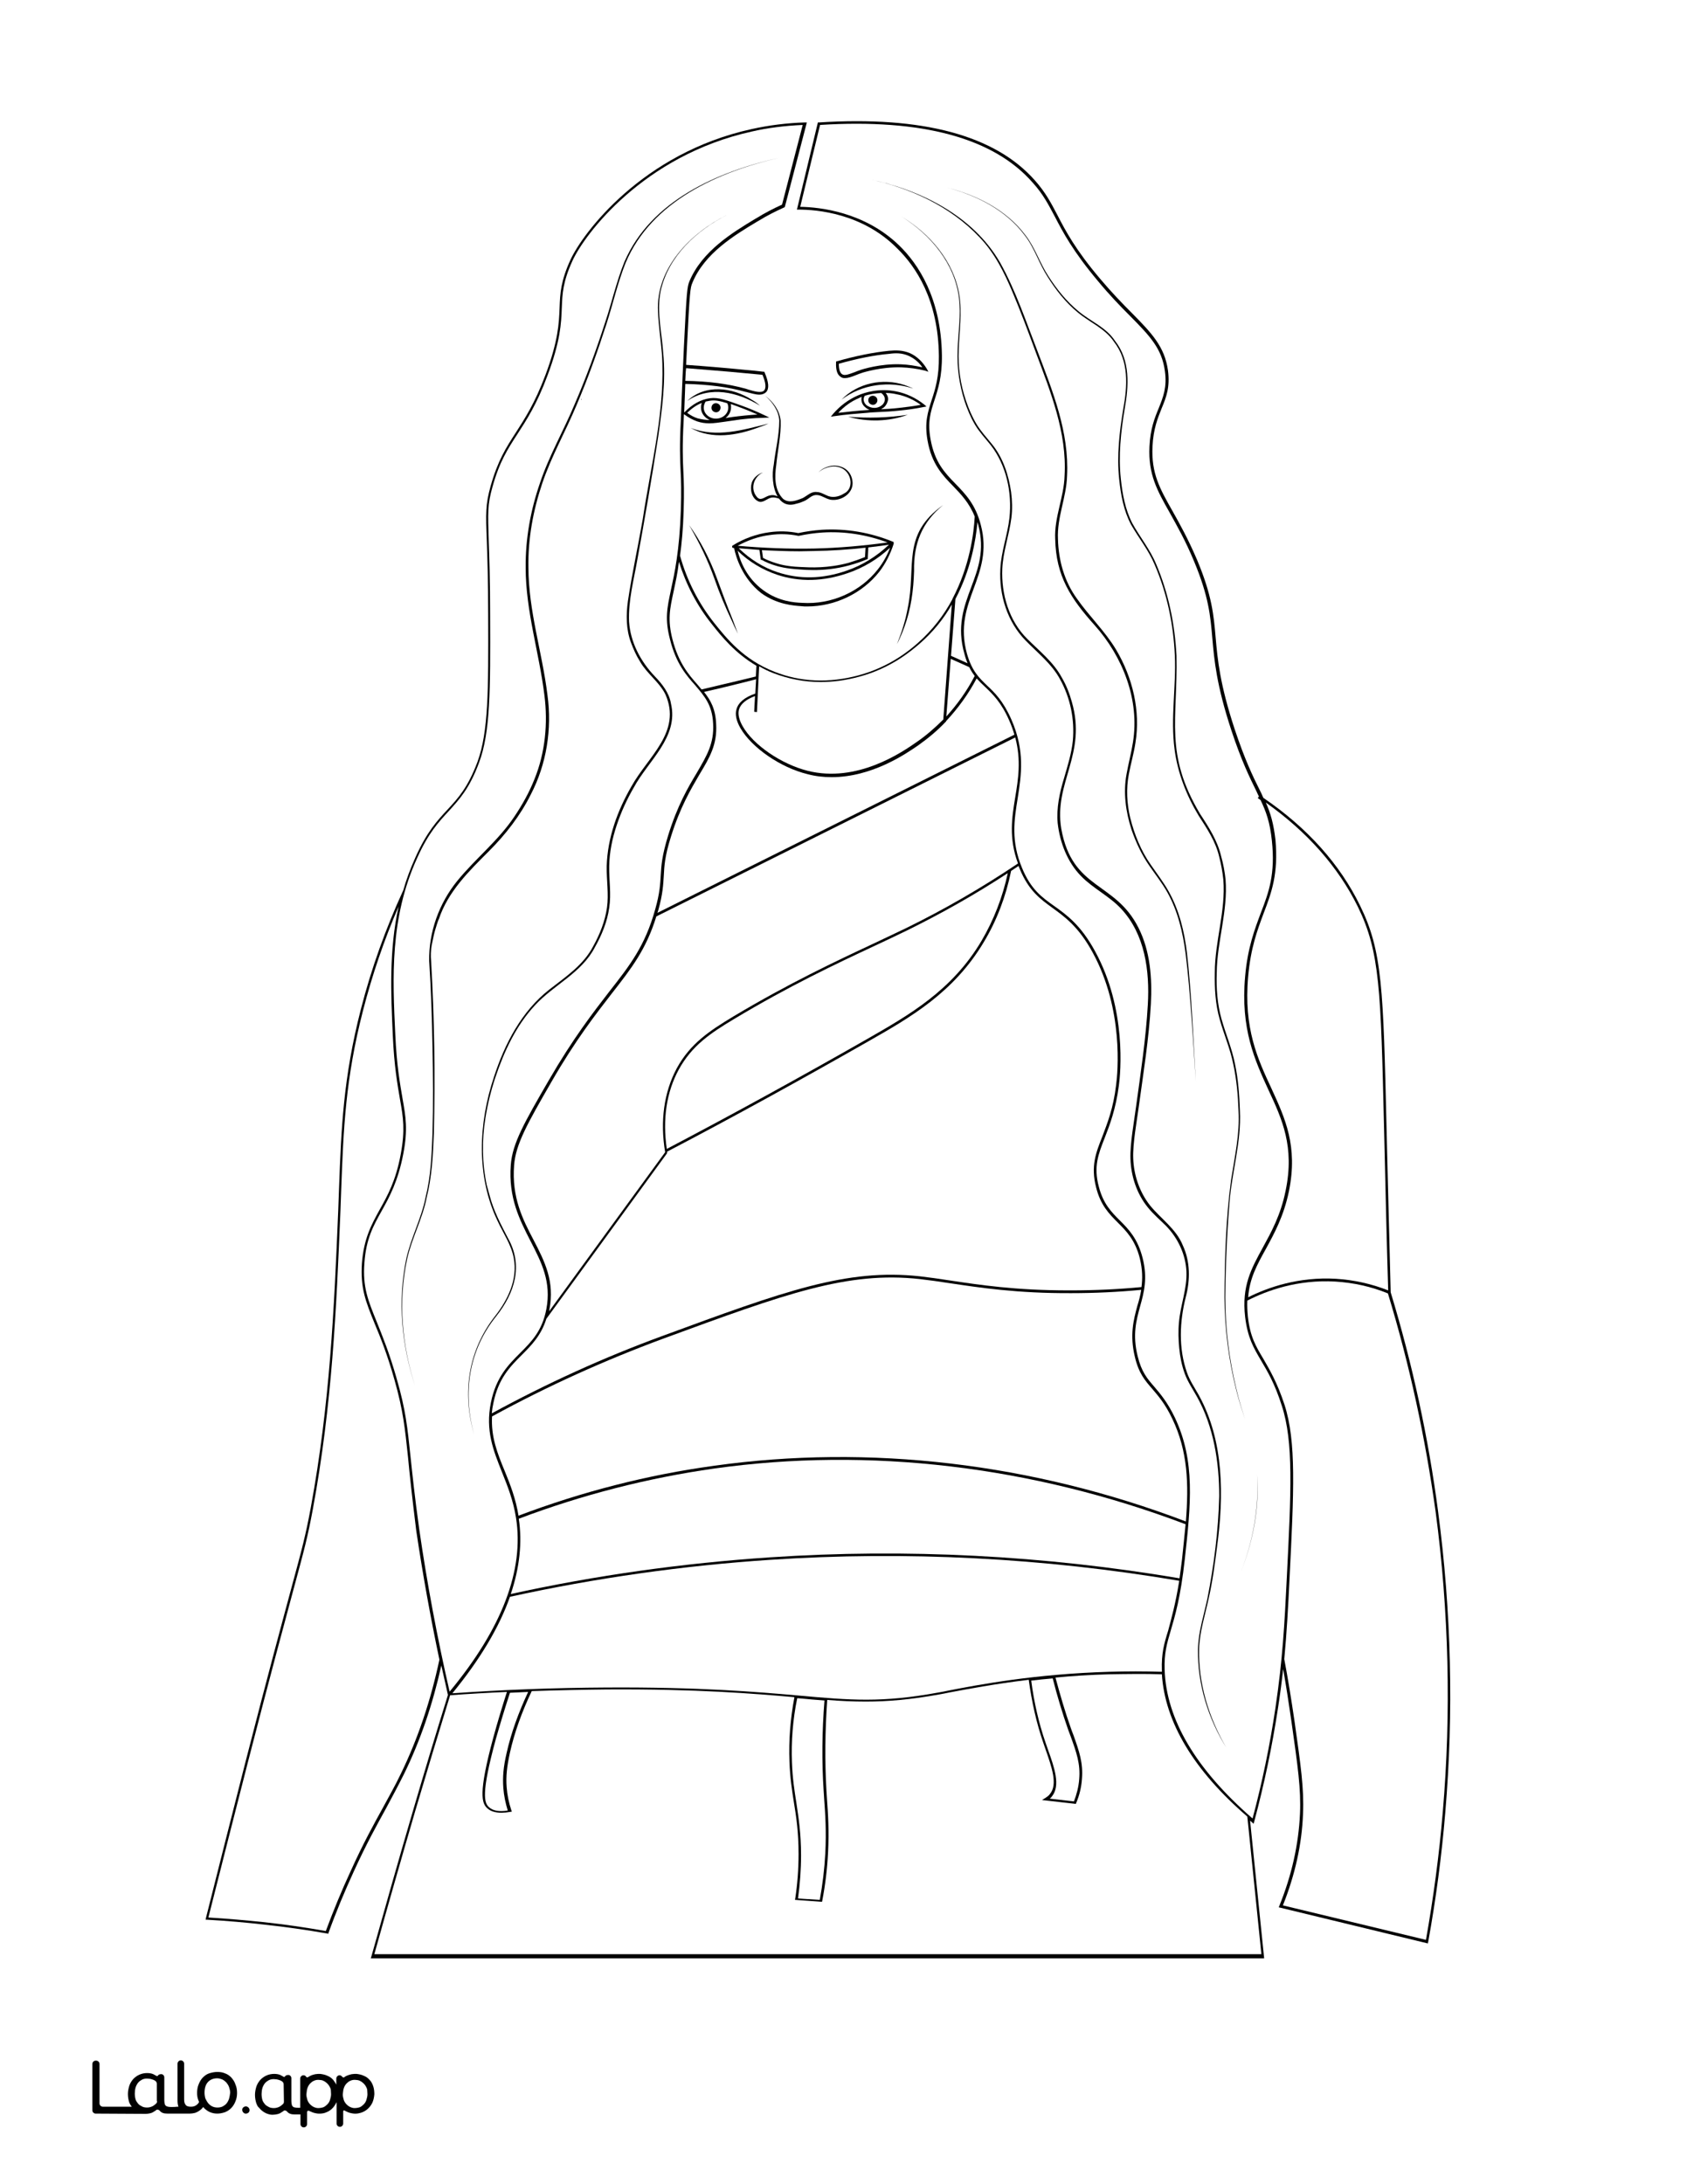 <?xml version="1.0" encoding="utf-8"?>
<!-- Generator: Adobe Illustrator 26.1.0, SVG Export Plug-In . SVG Version: 6.00 Build 0)  -->
<svg version="1.1" id="Layer_1" data-layer="Layer_1"
	 xmlns="http://www.w3.org/2000/svg" xmlns:xlink="http://www.w3.org/1999/xlink" x="0px" y="0px" viewBox="0 0 612 792"
	 style="enable-background:new 0 0 612 792;" xml:space="preserve">
<rect x="0" y="0" width="612" height="792" fill="#808080" stroke="none"/>
<style type="text/css">
	.st0{fill:#FFFFFF;}
	.st1{fill:#010101;}
</style>
<g id="Black">
	<rect x="44.8" y="41.6" width="555.2" height="689"/>
</g>
<g id="Color">
	<path class="st0" d="M357.4,249.1c-1.1-1-2.1-2-3.1-3.1c-3,5.7-6.8,10.9-11.1,15.5v0.2h-0.1c-3,3.2-6.4,6-9.9,8.5
		c-4.5,3.1-16.8,11.6-31.5,11.6c-2.9,0-5.8-0.3-8.8-1.1c-9.8-2.4-20.2-9.6-24.3-16.7c-1.5-2.6-2-5-1.4-6.9c0.7-2.4,3-4.3,6.8-5.6
		l0.3-5.2c-2,0.5-3.9,1-5.9,1.5c-4.3,1.1-8.7,2.1-13,3.1c2.4,3,4.2,6.2,4.4,11.7c0.4,7.4-2.3,12-6.1,18.3c-3.1,5.3-7,11.9-10.3,22.5
		c-2.3,7.3-2.4,10.7-2.6,14.2c-0.2,3.1-0.3,6.4-2,12.5c-0.1,0.3-0.2,0.6-0.3,0.9L368,266.4c-0.5-1.7-1.1-3.4-1.9-5.2
		C363.2,254.6,360.1,251.7,357.4,249.1z"/>
	<path class="st0" d="M344.9,238.9l-1.6,20.9c4-4.4,7.5-9.3,10.3-14.7c-0.7-0.9-1.4-2-2-3.2L344.9,238.9z"/>
	<path class="st0" d="M356.1,341.1c4.4-7.5,7.6-15.7,9.5-24.5c-11.9,7.8-24.2,14.7-36.6,20.8c-3.7,1.8-7.7,3.7-12,5.7
		c-13.7,6.4-30.7,14.4-50.7,26.4c-8.5,5.1-15.3,9.6-20.1,18.4c-4.4,8.1-5.9,18-4.3,28.7c24-12.6,48.4-26,72.6-39.8
		C329.7,368.1,345.4,359.2,356.1,341.1z"/>
	<path class="st0" d="M368.3,289.1c1.1-6.6,2.2-13.5,0-21.7l-130.2,64.9c-3.7,12-9,18.8-16.2,28c-5.8,7.5-13.1,16.8-21.8,31.9
		s-13,22.6-13.6,30.3c-0.9,11.7,3.1,19.6,7.1,27.2c4,7.7,7.7,15,5.7,25.2c0,0.2-0.1,0.4-0.1,0.6l42.1-57.7
		c-1.9-11.3-0.4-21.8,4.2-30.4c4.9-9,11.9-13.6,20.5-18.8c20.1-12,37.1-20,50.8-26.4c4.2-2,8.3-3.9,12-5.7
		c13.7-6.7,27.4-14.6,40.5-23.4C365.9,303.9,367.1,296.4,368.3,289.1z"/>
	<path class="st0" d="M274.6,258.2l-1-0.1l0.3-5.7c-3.3,1.2-5.2,2.9-5.8,4.8c-0.5,1.7,0,3.8,1.3,6.1c3.9,6.9,14.1,13.8,23.6,16.2
		c17.9,4.5,34.2-6.7,39.5-10.4c3.5-2.4,6.7-5.2,9.7-8.2l3.1-41.7c-2.9,5.1-6.8,10-11.9,14.4c-2.5,2.1-10,8.7-21.8,11.8
		c-4.8,1.3-9.4,1.9-13.9,1.9c-5.9,0-11.6-1.1-17.1-3.2c-1.9-0.7-3.6-1.6-5.2-2.5L274.6,258.2z"/>
	<path class="st0" d="M430.1,552.7c-55.7-21.1-114.8-28.1-171-20.2c-24,3.4-47.9,9.5-70.9,18.2c1.3,8.6,0.3,17.8-2.9,27.3
		c30.9-6.8,62.5-11.2,94-13.3c49.5-3.3,99.5-0.7,148.6,7.6c0.3-2.1,0.6-4.3,0.9-6.8C429.3,561,429.7,556.7,430.1,552.7z"/>
	<path class="st0" d="M187.2,550.4c-1-6.4-3.1-11.6-5.1-16.6c-3.1-7.8-6.1-15.1-4-25.3c1.9-9.2,6.3-13.6,10.6-17.9
		c4.1-4.1,8-8,9.5-15.9c1.9-9.9-1.8-17-5.7-24.6c-4-7.8-8.1-15.8-7.2-27.7c0.6-7.9,5-15.5,13.8-30.7s16.1-24.6,21.9-32.1
		c7.6-9.7,13-16.6,16.7-29.9c1.7-6,1.8-9.2,2-12.3c0.2-3.5,0.4-7,2.7-14.5c3.3-10.7,7.2-17.4,10.4-22.7c3.6-6.2,6.3-10.6,5.9-17.8
		c-0.3-6.8-3.2-10-6.4-13.8c-3.3-3.7-7-7.9-9.2-16.6c-2-7.5-1.1-11.5,0.3-18.1c1.3-6,3.1-14.1,3.6-29.1c0.2-6.7,0.1-10.5-0.1-14.2
		c-0.2-4.4-0.4-9,0.1-18.5c0.1-2.2,0.2-4.7,0.3-7.9c0.2-4.6,0.4-10.2,0.8-18.4c1-20.5,1.2-21.8,2-23.8c4.6-11,15.7-17.7,23.8-22.6
		l0.7-0.4c2.9-1.8,6-3.4,9.1-4.8l7.5-28.9c-6.3,0.3-12.5,1-18.5,2.4c-39.4,8.7-60.7,37.4-65,46.8c-3.5,7.6-3.7,12-3.9,17.1
		c-0.2,5.7-0.5,12.1-5.2,24.6c-3.9,10.5-7.6,16.1-10.9,21.2c-3.5,5.4-6.5,10-9,19c-1.9,6.6-1.7,9.6-1.4,19.7c0.2,6,0.5,14.2,0.5,27
		c0.1,27.3,0.1,42.4-4,53.4c-3.5,9.5-7.2,13.4-11,17.6c-3.6,3.9-7.4,7.9-11.5,17.1c-9.9,21.7-8.9,43.2-7.9,64
		c0.5,11.1,1.7,17.7,2.6,23c1.2,6.8,2,11.3,0.3,20.2c-1.9,9.9-5,15.6-7.8,20.6c-3,5.4-5.7,10.1-6.3,18.9c-0.7,8.8,1.3,13.6,4.5,21.5
		c2,5,4.6,11.3,7.2,20.5c3.3,11.4,3.9,17.7,5,28.1c0.7,6.5,1.5,14.5,3.2,26.6c2.8,19.4,6.5,39.2,11,58.8
		C182.1,590.5,190.2,569.3,187.2,550.4z M239.7,105.4c-1.6,7.5,0.4,15,0.9,22.6c1,10.1-0.4,20.3-1.8,30.2c-2.3,15-4.9,29.9-7.6,44.8
		c-1.3,7.4-3.3,14.8-3,22.4c0.5,7.5,4.2,14.5,9.4,19.9c2.6,2.7,5.2,6,5.8,9.8c2.9,12.2-8.3,20.8-13.5,30.5
		c-2.5,4.3-4.6,8.9-6.2,13.7c-1.6,4.8-2.6,9.7-2.7,14.7c-0.1,5,0.8,10.1,0,15.2c-0.7,5-2.7,9.9-5.2,14.3c-4.8,9.3-14.9,13.6-21.7,21
		c-6.9,7.4-11.2,16.7-14.4,26.2c-1.6,4.8-2.8,9.7-3.6,14.7c-1.3,8-1.2,16.5,0.5,24.4l0.5,1.8l0.5,1.8c1.4,5.5,4.1,10.6,6.7,15.6
		c5.6,9.9,2.4,19.9-4.3,28.3c-10,12.4-12.2,27.7-8,42.9c-4.4-15.2-2.2-30.5,7.7-43.1c4.6-5.9,8.1-13.2,6.7-20.8
		c-0.9-5-3.9-9.2-6-13.8c-7.7-16.2-6.8-35.3-1.2-52c3.9-12,10-23.8,20.1-31.7c5.9-4.6,12.4-8.9,15.9-15.7c2.4-4.3,4.3-9.1,5-14
		s-0.2-10-0.1-15.1c0.3-10.2,3.9-20.1,9-28.9c6-10.8,18.3-19.7,12.3-33.3c-2.2-4.5-6.7-7.5-9.2-11.9c-1.4-2.2-2.4-4.5-3.3-6.9
		c-1.8-4.8-1.8-10.1-1.1-15.1c1.5-10,3.7-19.9,5.4-29.8c3-19.9,8.3-39.8,6.9-60c-0.4-5-1.2-10-1.4-15.1
		c-0.8-15.8,11.8-28.5,25.1-35.1C252.8,83.5,242.5,92.8,239.7,105.4z M210.8,144.8c0-0.1,0-0.1,0.1-0.1s0.1,0,0.1,0.1s0,0.1-0.1,0.1
		S210.8,144.8,210.8,144.8z M157.9,337.1c-0.2,0.6-0.3,1.2-0.5,1.9c-0.2,0.9-0.6,2.9-0.8,3.8c-0.3,1.9-0.4,3.8-0.2,5.7
		c1.2,20.8,1.5,41.6,1,62.4c-0.3,7.8-0.7,15.7-2.6,23.3c-1.5,7.7-5.4,14.7-7.1,22.3c-3.3,15.3-1.9,31.3,2.9,46.1
		c-4.9-14.8-6.4-30.9-3.2-46.2c1.7-7.7,5.5-14.6,7-22.3c1.9-7.6,2.2-15.4,2.5-23.2c0.3-10.4,0.2-20.8,0-31.2
		c-0.2-10.4-0.5-20.8-1.2-31.2c-0.2-10.5,3.6-21,10.2-29.1c6.6-8.1,14.9-14.6,20.7-23.3c2.9-4.3,5.4-8.8,7.3-13.6
		c3.9-9.6,4.9-20.2,3.6-30.4c-1.9-15.5-6.8-30.5-6.8-46.3c-0.1-10.5,1.8-20.9,5.2-30.7c3.3-9.9,8.6-19,12.6-28.6
		c4.1-9.5,7.7-19.3,10.9-29.2c2.5-7.4,4.2-15.1,7.1-22.3c9.6-22.3,33.9-32.8,56.2-37.8c-22.2,5.1-46.3,15.8-55.7,38
		c-2.9,7.2-4.6,14.9-7,22.3c-3.2,9.9-6.7,19.7-10.8,29.3c-4,9.6-9.2,18.7-12.5,28.5s-5.2,20.1-5,30.5c0,15.6,5,30.7,6.9,46.2
		c1.7,12.3-0.3,25.1-6.1,36.2c-3.8,7.6-9.1,14.4-15.1,20.4c-7.3,7.3-14.9,14.7-18.2,24.7C159,333.4,157.9,337.1,157.9,337.1z"/>
	<path class="st0" d="M148,528.2c-1.1-10.3-1.7-16.6-4.9-27.9c-2.6-9.2-5.1-15.4-7.2-20.4c-3.3-8.1-5.2-12.9-4.6-21.9
		c0.7-9,3.5-14,6.4-19.3c2.9-5.2,5.9-10.5,7.7-20.3c1.6-8.7,0.9-13.1-0.3-19.8c-0.9-5.3-2.1-11.9-2.6-23.1
		c-0.7-15.3-1.4-30.9,2.1-46.8c-5.3,12.2-9.6,24.9-12.9,37.7c-6.4,24.8-7.1,43.1-7.9,64.4c-0.1,2.7-0.2,5.5-0.3,8.3
		c-1.5,36.1-3,70.1-10,108.1c-1.9,10.2-3,14.3-7.1,29.4c-3.2,11.9-8.1,29.9-16.5,62.5c-4.8,18.7-9.6,37.6-14.3,56.2
		c6.8,0.4,13.6,1,20.3,1.7c7.4,0.8,14.9,1.9,22.3,3.2c2.7-7.3,5.7-14.6,9-21.7c4.6-10.2,8.4-17,11.7-23c2.2-4.1,4.4-7.9,6.5-12.3
		c6.2-12.7,10.9-26.7,14-41.4c-3.3-15.7-6.1-31.3-8.4-46.8C149.5,542.8,148.6,534.7,148,528.2z"/>
	<path class="st0" d="M248.6,138.1c8.2,0.1,15.7,1.1,22.1,2.9c0.3,0.1,0.6,0.2,0.9,0.3c1.8,0.5,4.5,1.4,5.6,0.3
		c0.8-0.9,0.6-2.9-0.6-5.7c-2.2-0.2-4.4-0.4-6.5-0.6c-7-0.7-14.2-1.2-21.2-1.8C248.7,135,248.7,136.6,248.6,138.1z"/>
	<path class="st0" d="M244.4,214.3c-1.4,6.5-2.3,10.4-0.4,17.7c2.2,8.4,5.8,12.6,9,16.2c0.5,0.6,1,1.2,1.5,1.8
		c4.5-1.1,9-2.1,13.5-3.2c2.1-0.5,4.2-1,6.2-1.5l0.2-3.9c-7.8-4.6-12.7-10.7-16.1-15c-5.4-6.7-9.4-14.4-12-22.7
		C245.8,208,245,211.4,244.4,214.3z"/>
	<path class="st0" d="M191.6,613.5c-2.2,0.1-4.4,0.2-6.6,0.3c-1.8,5.5-3.5,11.1-5.1,16.7c-5.5,20.1-4.2,23.3-2.5,24.8
		c1.4,1.3,3.7,1.7,6.8,1.2c-0.8-2.6-1.4-5.4-1.6-8.1c-0.3-4,0-7.7,1.2-12.8C185.4,628.4,188.1,621,191.6,613.5z"/>
	<path class="st0" d="M421.5,607.1c-6.3-0.2-12.7-0.1-19.1,0c-7,0.2-13.5,0.6-19.5,1.2c1.7,6.3,3.5,12.5,5.6,18.4
		c0.3,0.8,0.6,1.7,0.9,2.4c2.1,5.9,3.6,10.2,3.1,16c-0.2,2.9-0.9,5.9-2.1,8.7l-0.1,0.3l-12.3-1.4l1.3-0.8c0.6-0.4,1.2-0.8,1.6-1.4
		c2.9-3.5,0.6-9.8-1.5-15.9c-0.3-0.9-0.6-1.7-0.9-2.6c-2.5-7.2-4.2-14.9-5.3-22.9c-12.5,1.5-22.3,3.4-28.8,4.6
		c-1.3,0.3-2.6,0.5-3.6,0.7c-10.5,1.9-18.8,2.6-26.7,2.6c-4.6,0-9.2-0.2-14-0.6c-0.8,11.2-0.9,22.2-0.3,32.7c0.1,1,0.1,2.1,0.2,3.1
		c0.4,5.4,0.8,11.5,0.4,19.6c-0.3,5.8-1,11.7-2.1,17.4l-0.1,0.4l-9.8-0.7l0.1-0.5c0.8-5.3,1.2-10.7,1.2-16.1
		c0-7.9-0.8-13.4-1.7-18.8c-0.7-4.4-1.4-9-1.6-14.7c-0.3-7.7,0.3-15.5,1.8-23.4c-14.9-1.3-35.2-3-68.1-2.8
		c-9.1,0.1-18.2,0.3-27.2,0.6c-3.6,7.6-6.3,15.1-7.9,22.3c-1.1,5-1.5,8.7-1.2,12.5c0.2,2.8,0.8,5.7,1.7,8.4l0.2,0.5l-0.6,0.1
		c-1.1,0.2-2.2,0.3-3.2,0.3c-2.2,0-3.9-0.5-5.1-1.6c-2-1.8-3.4-5.2,2.2-25.8c1.5-5.5,3.2-11.1,4.9-16.4c-6.9,0.3-13.8,0.7-20.6,1.2
		c-4.3,14-8.6,28.2-12.7,42.1c-5,17.1-10,34.6-14.8,51.8h321.8l-5.1-49.9C433,641.9,422.6,624.4,421.5,607.1z"/>
	<path class="st0" d="M351,240.5c-0.4-1-0.8-2.1-1.1-3.3c-2.9-10-0.2-17.2,2.4-24.2c2.6-6.9,5-13.5,2.6-22.6
		c-0.1-0.4-0.2-0.7-0.3-1.1c-0.6,6.6-2.4,17.3-8,27.9l-1.6,20.6L351,240.5z"/>
	<path class="st0" d="M458.4,331.2c-2.2,5.9-4.7,12.5-5.6,22.9c-1.7,18.8,3.5,30,8.5,40.7c4.9,10.7,9.6,20.8,6.3,37.1
		c-1.9,9.2-5.4,15.5-8.4,21c-3.1,5.6-5.9,10.6-6.4,17.5c7.2-3.6,18.3-7.5,31.9-6.7c6.4,0.4,12.8,1.8,18.9,4.2
		c-0.5-16-0.9-33.5-1.3-50.5l-0.2-8.3c-1.2-50.4-1.5-63.9-9.5-80.3c-7.1-14.4-18.3-27.1-33.4-37.8c1.7,3.8,2.8,7.5,3.5,13.5
		C463.8,316.9,461.3,323.6,458.4,331.2z"/>
	<path class="st0" d="M263.2,151.6c0.8-0.1,1.6-0.3,2.5-0.4c3-0.4,6-0.7,9.1-0.9c-2.1-0.9-4.2-1.8-6.4-2.6c-1.3-0.5-2.4-0.9-3.3-1.2
		c0.1,0.4,0.1,0.8,0.1,1.2C265.2,149.3,264.4,150.7,263.2,151.6z"/>
	<path class="st0" d="M255.3,147.8c0,2.2,2,4,4.4,4c2.5,0,4.5-1.8,4.5-4c0-0.6-0.1-1.1-0.4-1.6c-2.6-0.8-4.4-1.2-6.2-0.9
		c-0.5,0.1-1.1,0.2-1.6,0.3C255.6,146.2,255.3,147,255.3,147.8z M259.7,146.2c0.9,0,1.7,0.7,1.7,1.6c0,0.9-0.7,1.7-1.6,1.7
		s-1.7-0.7-1.7-1.6C258.1,146.9,258.8,146.2,259.7,146.2z"/>
	<path class="st0" d="M257.5,152.3c-1.9-0.8-3.2-2.5-3.2-4.5c0-0.6,0.1-1.2,0.3-1.7c-1.8,0.7-3.6,1.9-5.3,3.6c1.2,0.9,2.5,1.6,3.8,2
		C254.7,152.1,256.1,152.3,257.5,152.3z"/>
	<path class="st0" d="M404.9,393.4c0.6-4.4,2.8-27.3-8.5-48c-5.1-9.4-10.2-13-14.6-16.2s-8.6-6.2-11.9-14.2c-0.1-0.3-0.3-0.7-0.4-1
		c-0.9,0.6-1.8,1.2-2.7,1.8c-1.9,9.3-5.2,18-9.9,25.8c-10.9,18.3-26.6,27.3-41.9,36c-24.4,13.9-48.9,27.4-73,40c0,0.1,0,0.2,0,0.3
		v0.2l-0.1,0.2l-43.7,59.9c-1.9,6.1-5.5,9.7-8.9,13.1c-4.2,4.2-8.5,8.5-10.3,17.4c-0.3,1.3-0.5,2.6-0.6,3.8
		c20-10.9,40.7-20.3,61.7-28c44.6-16.4,67-24.6,93.6-21.7c3.4,0.4,7.1,0.9,10.9,1.5c10.6,1.6,23.8,3.6,43.1,3.6c0.3,0,0.6,0,0.9,0
		c8.5,0,17.1-0.4,25.5-1.2c0.4-3,0.4-6.3-0.6-10.4c-1.7-6.7-4.9-9.9-8-13s-6.3-6.3-7.9-12.9c-1.9-7.5-0.1-12.3,2.3-18.3
		C401.7,407.3,403.9,401.9,404.9,393.4z"/>
	<path class="st0" d="M287.3,639.1c0.2,5.7,0.9,10.2,1.6,14.6c0.8,5.4,1.7,11.1,1.7,19c0,5.3-0.4,10.5-1.1,15.7l7.9,0.5
		c1-5.5,1.7-11.2,2-16.9c0.4-8.1,0-14.1-0.4-19.5c-0.1-1.1-0.1-2.1-0.2-3.1c-0.7-10.6-0.6-21.6,0.3-32.8c-3-0.2-6.2-0.5-9.5-0.8
		c-0.1,0-0.3,0-0.4,0C287.6,623.6,287,631.5,287.3,639.1z"/>
	<path class="st0" d="M427.8,573.2c-49.1-8.3-99-10.9-148.4-7.6c-31.6,2.1-63.4,6.6-94.4,13.4c-3.9,11.1-10.9,22.8-20.9,35
		c18.4-1.3,37.1-2,55.9-2.1c34-0.2,54.6,1.6,69.6,2.9c18.9,1.7,30.2,2.7,50.9-1.1c1.1-0.2,2.3-0.4,3.6-0.7c10.9-2.1,31.1-6,58.3-6.8
		c6.4-0.2,12.8-0.2,19.1,0c0-0.2,0-0.4,0-0.5c-0.2-6.2,0.8-9.7,2.3-14.5C424.9,587,426.4,581.9,427.8,573.2z"/>
	<path class="st0" d="M414,467.7c-8.4,0.8-16.9,1.2-25.3,1.2c-19.8,0.1-33.3-2-44.1-3.6c-3.8-0.6-7.5-1.1-10.9-1.5
		c-26.3-2.9-48.7,5.3-93.1,21.6c-21.1,7.8-42,17.2-62.1,28.2c-0.4,7.4,1.9,13.3,4.6,19.8c2,4.9,4,10,5,16.2
		c23-8.7,46.8-14.8,70.9-18.1c56.3-7.9,115.5-1,171.2,20.2c1.1-13.6,0.7-25.5-4.9-37.2c-2.6-5.5-5.1-8.3-7.3-10.9
		c-2.6-3-4.9-5.6-6.3-11.6c-1.9-7.9-0.5-13.3,0.9-18.5C413.2,471.6,413.7,469.7,414,467.7z"/>
	<path class="st0" d="M379.3,631.9c0.3,0.9,0.6,1.7,0.9,2.6c2.3,6.4,4.6,13,1.4,16.9c-0.2,0.3-0.5,0.6-0.8,0.8l8.8,1
		c1-2.6,1.7-5.3,1.9-8c0.5-5.6-1-9.8-3.1-15.6c-0.3-0.8-0.6-1.6-0.9-2.4c-2.1-6-4-12.3-5.6-18.6c-2.7,0.2-5.3,0.5-7.8,0.8
		C375.1,617.1,376.8,624.7,379.3,631.9z"/>
	<path class="st0" d="M317.2,147.9c1.1,0,2.1-0.4,2.9-1.1c0.6-0.6,0.9-1.3,0.9-2c0-0.9-0.5-1.7-1.3-2.3c-2.3,0.1-4.4,0.5-6,1
		c-0.2,0.4-0.4,0.8-0.4,1.3c0,0.7,0.3,1.4,0.9,2C315,147.5,316.1,147.9,317.2,147.9z M316.6,143.5c0.9,0,1.7,0.7,1.7,1.6
		c0,0.9-0.7,1.7-1.6,1.7s-1.7-0.7-1.7-1.6C314.9,144.3,315.7,143.5,316.6,143.5z"/>
	<path class="st0" d="M329.8,129.1c-2.6-1.2-5-1.1-7.2-0.8c-5.7,0.5-11.9,1.8-18.3,3.6c0,2,0.4,3.3,1.2,3.8c0.9,0.6,2.2,0.1,4.4-0.7
		c0.8-0.3,1.7-0.7,2.7-1c0.1,0,6.7-2.2,14.2-1.9c2.6,0.1,5.2,0.5,7.8,1.1C333.4,131.4,331.7,130,329.8,129.1z"/>
	<path class="st0" d="M315.5,148.6c-0.7-0.2-1.3-0.6-1.8-1.1c-0.8-0.7-1.2-1.7-1.2-2.7c0-0.3,0-0.6,0.1-0.9
		c-0.3,0.1-0.6,0.2-0.9,0.4c-2.9,1.2-5.5,3.1-7.6,5.4c3.5-0.4,7.1-0.8,10.5-1C314.8,148.7,315.2,148.6,315.5,148.6z"/>
	<path class="st0" d="M-2.3,0v792H612V0H-2.3z M524.3,657.3c-1.3,15.7-3.4,31.5-6.2,46.9l-0.1,0.5l-54.1-13.1l0.2-0.5
		c4.5-11.1,7-22.3,7.5-33.4c0.4-9.1-0.8-17.2-3.1-33.5c-0.9-6.3-1.9-12.7-3-19c-0.5,4.5-1.1,9.2-1.9,14.3c-2.1,13.8-5,27.6-8.6,41
		l-0.2,0.8l-0.6-0.5c-0.2-0.2-0.4-0.4-0.7-0.6l5.1,49.9H134.5l0.2-0.6c4.9-17.5,9.9-35.1,15-52.5c4.1-14,8.4-28.3,12.8-42.4
		c-0.8-3.5-1.6-7.1-2.4-10.7c-3.1,14-7.6,27.3-13.6,39.5c-2.2,4.4-4.3,8.3-6.5,12.4c-3.3,6-7.1,12.8-11.7,22.9
		c-3.3,7.2-6.4,14.6-9.1,22.1l-0.1,0.4l-0.4-0.1c-7.5-1.3-15.1-2.4-22.6-3.2c-6.9-0.8-13.9-1.4-20.9-1.8h-0.6l0.1-0.6
		c4.7-18.8,9.6-37.9,14.4-56.8c8.4-32.7,13.3-50.6,16.5-62.5c4.1-15.1,5.2-19.2,7.1-29.3c7-38,8.5-72,10-108
		c0.1-2.8,0.2-5.6,0.3-8.3c0.8-21.3,1.5-39.7,7.9-64.6c3.8-14.8,9-29.3,15.4-43.2c1.1-3.9,2.6-7.9,4.4-11.9
		c4.2-9.4,8-13.4,11.7-17.4c3.8-4.1,7.3-7.9,10.8-17.2c4-10.9,4-25.9,3.9-53.1c0-12.8-0.3-21-0.5-27c-0.4-10.1-0.5-13.2,1.4-20
		c2.6-9.2,5.6-13.9,9.1-19.3c3.2-5,6.9-10.6,10.8-21c4.6-12.3,4.9-18.7,5.1-24.3c0.2-5.2,0.4-9.7,4-17.5
		c4.4-9.5,25.9-38.6,65.7-47.3c6.3-1.4,12.8-2.2,19.3-2.4h0.7l-8,30.7l-0.2,0.1c-3.1,1.4-6.3,3-9.2,4.8l-0.7,0.4
		c-8,4.8-19,11.4-23.4,22.1c-0.8,1.8-1,3.2-2,23.5c-0.1,2.3-0.2,4.3-0.3,6.3c7.1,0.5,14.2,1.1,21.3,1.8c2.3,0.2,4.6,0.4,6.8,0.7h0.3
		l0.1,0.3c1.5,3.5,1.7,5.9,0.5,7.1c-0.6,0.6-1.5,0.9-2.4,0.9c-1.4,0-2.9-0.5-4.2-0.8c-0.3-0.1-0.6-0.2-0.8-0.2
		c-6.4-1.8-13.7-2.7-21.9-2.9c-0.1,2-0.1,3.7-0.2,5.4c-0.1,1.9-0.1,3.5-0.2,5l0.1-0.1c2.8-2.9,6-4.7,9.3-5.1c3-0.4,5.9,0.7,11.2,2.6
		c2.8,1,5.7,2.2,8.4,3.5l1.9,0.9l-2.1,0.1c-3.8,0.1-7.5,0.4-11.1,1c-1,0.1-1.9,0.3-2.8,0.4c-2.2,0.3-4,0.6-5.8,0.6
		c-1.5,0-2.9-0.2-4.4-0.7c-1.6-0.6-3.2-1.4-4.6-2.5l-0.2-0.1c0,0.9-0.1,1.7-0.1,2.4c-0.5,9.4-0.3,14-0.1,18.4
		c0.2,3.7,0.3,7.6,0.1,14.3c-0.2,6.6-0.7,11.8-1.3,16.2c2.5,9,6.7,17.2,12.4,24.4c4.5,5.6,10.6,13.3,21.9,17.7
		c9.4,3.7,19.6,4.2,30.4,1.3c11.6-3.1,19-9.5,21.4-11.6c5.6-4.9,9.7-10.4,12.7-16v-0.1l0,0c6.3-11.9,7.8-23.9,8.1-29.9
		c-2-5-5-8.1-7.8-11c-3.8-3.9-7.8-8-9.3-16.5c-1.2-6.6,0.1-10.4,1.5-14.8c1.3-3.9,2.7-8.4,2.6-15.9c-0.2-20.4-8.4-32.5-15.2-39.1
		c-12.6-12.7-29.2-14-35.7-14h-0.6l7.6-31.6h0.4c37.6-2.4,64,4.7,78.4,21.1c3.8,4.3,5.8,8.1,8.1,12.5c2.9,5.6,6.5,12.5,15.5,23.1
		c4.3,5.1,8.1,9,11.5,12.4c7.2,7.3,11.9,12.2,13.1,20.8c0.8,6.1-0.6,9.7-2.3,13.8c-1.4,3.5-3,7.4-3.3,13.7
		c-0.5,9.8,2.6,15.3,7.3,23.6c2.7,4.8,5.7,10.2,8.9,17.7c5.4,12.9,6,20,6.7,28.1c0.7,7.9,1.5,16.8,6.9,33.2
		c3.7,11.1,6.6,17.1,9,21.9c0.5,1,1,2,1.4,3c16,10.9,27.8,24.1,35.1,39.1c8.1,16.5,8.4,30.1,9.6,80.7l0.2,8.3
		c0.4,17.2,0.9,34.9,1.3,51.2c7.9,26,13.7,52.8,17.2,79.5C526.5,584.2,527.4,621,524.3,657.3z M306.6,170.6
		c-2.7-2.4-7.1-1.6-9.7,0.7c4.2-4.3,12.1-2.9,12.4,3.8c0.1,4-4.3,6.7-8,6.1c-1.9-0.4-3.4-1.7-5-1.7c-1.9-0.1-2.9,1.5-4.6,2.2
		c-0.9,0.4-1.7,0.7-2.6,0.9c-3,1-5.1,0.1-6.5-1.8c-1.1-0.4-2.3-0.6-3.3-0.2c-1.2,0.4-2.7,1.9-4.2,1.2c-2.4-1.1-3.1-4.3-2.4-6.7
		c0.6-1.9,2.4-3.3,4.1-3.8c-3.4,1.6-4.7,5.9-2.3,8.8c1.4,1.8,2.8,0.1,4.5-0.4c1.1-0.3,2.1-0.2,3.1,0.3c-1.9-3.1-2.1-8.2-1.4-11.5
		c0.6-5.3,2-10.6,2-16c-0.2-3.6-2.5-6.7-5.1-9c2.9,2.2,5.2,5.3,5.6,9c0.2,5.2-1.1,10.9-1.6,16.1c-0.6,4.2-0.7,9.1,2.5,12.3
		c2.1,1.7,4.9,0.6,7.1-0.3c1.6-0.8,3-2.4,5-2.2c1.9,0,3.4,1.4,5.1,1.7c1.6,0.3,3.4-0.2,4.8-1.1C309.4,177.5,309.2,172.9,306.6,170.6
		z M326.9,133.2c-7.4-0.2-13.8,1.9-13.9,1.9c-1,0.3-1.9,0.7-2.7,1c-1.5,0.6-2.7,1-3.8,1c-0.6,0-1.1-0.1-1.6-0.5
		c-1.2-0.8-1.7-2.5-1.6-5.1v-0.4l0.3-0.1c6.7-1.9,13-3.2,18.9-3.8c2.4-0.2,4.9-0.3,7.7,0.9c2.4,1.1,4.5,3.1,6,5.6l0.6,1.1l-1.2-0.4
		C332.8,133.7,329.8,133.3,326.9,133.2z M331.3,140.9c-8.7-2.9-18.6-1.6-26,4c5.8-6,15-7.9,22.8-5.3
		C329.2,140,330.3,140.4,331.3,140.9z M311.2,143.4c2.5-1.1,7.7-2.7,13.8-1.5c3.7,0.7,7.3,2.4,10.3,4.8l0.8,0.7l-1.1,0.2
		c-2.9,0.6-5.9,1-8.9,1.3c-2.9,0.3-4.9,0.4-7.2,0.5c-1.3,0.1-2.7,0.1-4.4,0.3c-3.9,0.3-7.8,0.6-11.8,1.2l-1.3,0.2l0.8-1
		C304.8,147.1,307.8,144.9,311.2,143.4z M331.6,207c-0.2,6.9-1.1,13.8-3.5,20.3c-0.8,2.2-1.7,4.3-2.7,6.3c1.7-4.3,3.1-8.6,3.9-13.1
		c3.2-15.3-2.4-26.6,12.9-37.4C334.4,189.4,331.4,197.2,331.6,207z M260,209.5c1.8,4.9,3.8,10.3,5.8,15.2c0.6,1.7,1.3,3.4,1.9,5.1
		c-0.8-1.6-1.6-3.3-2.3-4.9c-2.3-4.8-4.5-10.1-6.2-15c-2.4-6.8-5.6-13.3-9.2-19.5C254.1,196.1,257.5,202.7,260,209.5z M250.6,155.2
		c9.5,3.6,18.8,0.7,28.2-1.6c-1.1,0.5-2.3,0.9-3.4,1.3C267.5,157.9,258.3,159.5,250.6,155.2z M266.3,198.7c-0.1,0-0.2,0-0.3,0
		c-0.2,0-0.4-0.2-0.4-0.4s0-0.4,0.2-0.5c4-2.5,8.7-4.2,13.3-4.8c3.5-0.5,7.1-0.4,10.5,0.3c2.8-0.6,5.7-1,8.6-1.2
		c8.7-0.5,17.4,0.9,25.9,4.4l0,0l0,0l0,0c0,0,0,0,0.1,0.1c0,0,0,0,0,0.1c0,0,0,0,0,0.1c0,0,0,0,0,0.1v0.1v0.1l0,0l0,0c0,0,0,0,0,0.1
		c-1.2,3.7-2.9,7.1-5.2,10.1c-6.2,7.9-16.1,12.6-26.2,12.6c-0.7,0-1.4,0-2.1-0.1c-2.8-0.2-8.8-0.6-14.5-4.7
		C269.3,209.7,267,202.1,266.3,198.7z M307.7,151.1c7.3,0.6,14.4,0.4,21.6-0.7C322.5,152.9,314.7,153.1,307.7,151.1z M275.7,147.1
		c-8-4.9-18.1-7.4-26.4-1.7c6.5-6.2,16.4-5,23.5-0.4C273.9,145.6,274.8,146.3,275.7,147.1z"/>
	<path class="st0" d="M320.8,147.6c-0.4,0.3-0.8,0.6-1.2,0.8c2.1-0.1,4-0.2,6.6-0.5s5.2-0.6,7.8-1.1c-2-1.5-5.1-3.2-9-3.9
		c-1.3-0.3-2.5-0.4-3.7-0.4c0.6,0.7,0.9,1.5,0.9,2.3C322,145.9,321.6,146.8,320.8,147.6z"/>
	<path class="st0" d="M290.4,205.6c3.7,0.2,9.9,0.5,17.4-1.5c2-0.6,4-1.3,6-2.1l0.2-3.4c-6.2,0.7-12.4,1.1-18.6,1.2
		c-1.8,0-3.6,0.1-5.4,0.1c-4.5,0-9.1-0.2-13.6-0.4l0.4,2.8c1.5,0.8,3.1,1.4,4.7,1.9C282.5,204.5,285.1,205.4,290.4,205.6z"/>
	<path class="st0" d="M282.1,207.5c7.9,2.6,16.3,2.5,25.1-0.6c5.6-1.9,10.9-5.2,15.3-9.4c-2.5,0.4-5,0.7-7.5,1l-0.2,4.2l-0.3,0.1
		c-2.1,0.9-4.2,1.6-6.4,2.2c-5.1,1.4-9.6,1.7-13.1,1.7c-1.8,0-3.4-0.1-4.6-0.2c-5.4-0.3-8.1-1.1-9-1.4c-1.7-0.5-3.5-1.2-5.1-2.1H276
		l-0.5-3.6c-2.5-0.2-5-0.4-7.5-0.6C272.1,202.8,276.9,205.8,282.1,207.5z"/>
	<path class="st0" d="M295.4,198.9c8.9-0.2,17.8-1,26.6-2.2c-7.8-2.9-15.8-4.1-23.7-3.6c-2.9,0.2-5.7,0.6-8.5,1.2
		c-0.1,0-0.1,0-0.2,0c-3.4-0.7-6.9-0.8-10.3-0.3c-4.1,0.5-8,1.9-11.7,3.9C276.8,198.7,286.2,199.1,295.4,198.9z"/>
	<path class="st0" d="M277,214.1c5.5,4,11.2,4.4,14,4.5c10.6,0.7,21.1-4,27.5-12.2c1.8-2.3,3.3-4.9,4.4-7.8
		c-4.4,4.1-9.7,7.3-15.3,9.2c-9,3.1-17.6,3.3-25.7,0.6c-5.3-1.8-10.2-4.7-14.3-8.7C268.5,203.5,270.9,209.7,277,214.1z"/>
	<path class="st0" d="M465,509.7c-2.6-8.2-5.3-12.6-7.6-16.5c-2.7-4.6-4.8-8.2-5.7-15.7c-1.3-11.2,2.3-17.6,6.4-25.1
		c3-5.5,6.5-11.7,8.3-20.7c3.3-15.9-1.3-25.9-6.2-36.4c-5-10.9-10.2-22.2-8.5-41.2c0.9-10.5,3.5-17.2,5.7-23.1
		c2.9-7.5,5.3-14.1,4-26.2c-0.7-6.7-2.1-10.5-4.1-14.7c-0.3-0.2-0.7-0.5-1-0.7l0.4-0.6c-0.3-0.6-0.6-1.2-0.9-1.9
		c-2.4-4.9-5.4-10.9-9.1-22.1c-5.4-16.4-6.2-25.4-6.9-33.4c-0.7-8.1-1.3-15.1-6.6-27.8c-3.1-7.5-6.2-12.9-8.8-17.6
		c-4.6-8.1-7.9-14-7.4-24.1c0.3-6.4,1.9-10.4,3.4-14c1.6-4,3-7.5,2.2-13.3c-1.1-8.3-5.5-12.8-12.8-20.2c-3.4-3.4-7.2-7.3-11.5-12.5
		c-9-10.7-12.7-17.7-15.6-23.3c-2.3-4.3-4.2-8.1-8-12.3c-14.2-16.3-40.2-23.3-77.2-21L290.3,75c7,0.1,23.3,1.8,35.9,14
		c6.9,6.7,15.2,19.1,15.5,39.8c0.1,7.7-1.4,12.3-2.7,16.3c-1.4,4.3-2.6,7.9-1.4,14.3c1.5,8.2,5.1,12,9,16c3.6,3.7,7.3,7.5,9.2,14.9
		c2.5,9.4-0.1,16.4-2.6,23.2s-5.1,13.9-2.4,23.6c1.8,6.2,4.3,8.6,7.2,11.4c2.8,2.6,5.9,5.6,8.9,12.4c5,11.4,3.6,20.1,2.3,28.5
		c-1.3,8-2.5,15.6,1.6,25.4c3.2,7.7,7.1,10.5,11.6,13.7s9.7,6.9,14.9,16.5c11.5,21,9.2,44.2,8.6,48.6c-1.1,8.5-3.3,14.3-5.1,18.9
		c-2.4,6.1-4.1,10.5-2.2,17.7c1.6,6.3,4.6,9.3,7.7,12.4c3.2,3.2,6.4,6.5,8.2,13.5c1.9,7.4,0.5,12.6-0.9,17.6
		c-1.4,5.1-2.8,10.3-0.9,18c1.4,5.8,3.5,8.2,6.1,11.2c2.2,2.6,4.7,5.5,7.4,11.1c7.5,15.8,5.8,31.5,3.6,51.5
		c-1.5,13.7-3.6,20.7-5.1,25.8c-1.4,4.7-2.4,8.2-2.2,14.2c0.6,17.9,11.3,36,31.9,53.9c3.5-13.1,6.3-26.6,8.3-40.1
		c2.6-17.5,3.3-30.4,4.1-46.8C468.4,540.5,469.3,522.9,465,509.7z M314.9,64.9c18.8,3.8,38,13.2,47.9,30.3
		c5.7,10.2,9.4,21.4,13.6,32.2c5.5,14.5,11.5,29.3,10.7,45.1c-0.2,7.8-3.7,15.1-3.3,23c0.2,7.7,2.3,15.3,6.9,21.6
		c4.4,6.3,10.2,11.8,14.2,18.5c6,10.1,8.9,22.2,7,33.8c-0.6,3.9-1.7,7.6-2.4,11.4c-1,5.2-0.7,10.6,0.5,15.7c1.5,6,3.9,12,7.5,17.1
		c2.2,3.2,4.6,6.3,6.5,9.7c3.8,6.8,5.7,14.6,6.6,22.3c1.6,13.6,2.4,32.7,3.2,46.5c-0.9-13.9-2-32.8-3.7-46.4
		c-1-7.6-2.8-15.3-6.6-22.1c-1.9-3.4-4.3-6.4-6.5-9.6c-2.8-4-4.9-8.5-6.5-13.1c-2.1-6.5-3.1-13.5-1.8-20.3c0.7-3.9,1.7-7.6,2.3-11.4
		c2.5-15.4-3.7-31.1-13.9-42.5c-8.7-9.7-14-17.8-14.3-31.2c-0.4-7.9,3.2-15.2,3.4-23c0.9-15.7-5.1-30.4-10.5-44.9
		c-2.7-7.3-5.4-14.6-8.4-21.7c-3-7.1-6.5-14.2-11.9-19.8C344.8,74.8,330,68,314.9,64.9z M434.6,598.1c0.1-6.3,2.1-12.3,3.4-18.4
		c2.4-12.2,4-24.7,4.3-37.2c0-12.3-2-25.2-8.1-36.1c-1.5-2.7-3.3-5.3-4.4-8.3s-1.7-6.1-2-9.2s-0.4-6.3-0.1-9.4
		c0.5-6.2,3-12.2,2.7-18.5c-0.3-6.2-3.1-12.1-7.4-16.5c-2.2-2.2-4.6-4.2-6.6-6.7c-4-4.9-6.1-11.3-6.3-17.6c-0.2-5.4,1.3-13.3,2-18.7
		c1.7-12.4,3.6-24.8,4.3-37.2c0.7-12.2-1-25.5-9.7-34.8c-4.3-4.6-10.1-7.3-14.5-11.8c-5-5.1-7.7-12.2-8.5-19.2
		c-0.5-5.5,0.7-11.1,2.3-16.3c1.3-4.5,2.7-8.9,3.2-13.6c0.7-7.7-0.9-15.6-4.7-22.4c-3-5.5-8-9.4-12.4-13.9c-6.7-6.8-9.7-16.6-9.2-26
		c0.3-6.3,2.6-12.3,3.3-18.5c1-9.1-1.1-19.1-6.8-26.4c-1.9-2.4-4.1-4.7-5.7-7.4s-2.8-5.6-3.8-8.6c-1.9-6-2.8-12.3-2.5-18.6
		c0.2-6.3,1.3-12.5,0.5-18.7C346.4,95.5,337.5,85,327,78.5c10.3,6.2,19,16.2,21,28.4c1.1,6.6,0,13.3-0.2,19.9
		c-0.3,6.2,0.6,12.5,2.6,18.4c1,3,2.2,5.8,3.8,8.5c1.6,2.7,3.7,4.9,5.7,7.4c4,4.9,6,11.2,6.9,17.3c0.4,3.1,0.5,6.3,0.1,9.4
		c-0.8,6.2-3,12.2-3.3,18.4c-0.4,9.2,2.4,18.9,9.1,25.5c4.4,4.4,9.5,8.4,12.5,14c1.6,2.7,2.8,5.8,3.6,8.7
		c5.6,19.1-6.6,29.4-3.8,46.1c4,22.3,19.5,19,28,35.9c4.3,8.5,5,18.3,4.5,27.7c-0.7,12.5-2.7,24.9-4.4,37.3
		c-0.7,5.2-2.2,13.3-2,18.6c0.2,6.1,2.3,12.3,6.1,17.1c3.9,4.8,9.5,8.5,11.9,14.5c2.7,5.8,2.7,12.5,1.1,18.6
		c-2.3,9-2.7,18.7,0.4,27.5c1,2.9,2.8,5.5,4.3,8.2c9.2,16.7,9.1,36.7,6.6,55.1c-0.8,6.2-1.6,12.4-3,18.5c-1.3,6.1-3.3,12.1-3.5,18.4
		c-0.3,12.5,3.5,24.9,9.8,35.7C438.3,623.1,434.4,610.7,434.6,598.1z M450.1,570.2c5.2-13.2,7.4-27.6,5.3-41.6
		c-1.3-8.4-4.9-16.2-6.9-24.5c-2.8-11-4.2-22.4-4.3-33.7c0.1-14.2,0.5-28.4,2.4-42.5c1.3-8.4,3.2-16.7,2.7-25.2
		c-0.2-5.6-0.7-11.3-1.9-16.8c-1.1-5.6-3.4-10.8-4.9-16.2c-1.6-5.5-1.9-11.3-1.8-17c0-11.3,4-22.4,3.1-33.7
		c-0.3-2.8-0.8-5.6-1.5-8.3c-1.3-5.6-4.4-10.2-7.5-15c-4.4-7.3-7.6-15.5-8.7-24c-1.5-11.3,0.6-22.7,0.1-34
		c-0.5-11.2-2.8-22.5-7.3-32.9c-2.2-5.3-5.8-9.7-8.6-14.6c-2.7-5.1-3.7-10.8-4.3-16.5c-0.9-8.5,0.1-17.1,1.5-25.5
		c1.5-8.2,2.1-17.3-3.4-24.3c-3.2-4.8-8.8-7-13.1-10.6c-4.4-3.6-8-8.2-11-13c-3.1-4.8-4.7-10.4-8.2-14.9
		c-6.8-9.2-17.5-14.6-28.4-17.4c10.9,2.7,21.7,8.1,28.6,17.3c3.5,4.5,5.2,10.1,8.3,14.8c3,4.7,6.6,9.2,11,12.8
		c4.3,3.6,10,5.8,13.2,10.7c5.6,7.1,5,16.3,3.5,24.7c-1.4,8.4-2.3,16.9-1.4,25.3c0.6,5.6,1.6,11.2,4.2,16.2
		c2.7,4.9,6.4,9.4,8.6,14.7c4.5,10.5,6.8,21.8,7.4,33.2c0.5,23.2-4.5,35.6,8.6,57.5c3.1,4.7,6.3,9.7,7.6,15.3
		c0.8,2.8,1.3,5.6,1.6,8.4c0.9,11.5-3.1,22.5-3.2,33.8c-0.2,5.6,0.2,11.3,1.7,16.7c1.5,5.4,3.8,10.7,4.9,16.3
		c1.2,5.6,1.6,11.3,1.8,17c0.6,11.4-3,22.5-3.8,33.8c-0.9,11.3-1.4,22.6-1.5,33.9c0,11.3,1.4,22.6,4.1,33.6
		c1.9,8.3,5.4,16.2,6.7,24.6C457.7,542.6,455.3,557.1,450.1,570.2z"/>
	<path class="st0" d="M503.5,469c-6.1-2.5-12.5-3.9-19.1-4.3c-13.7-0.8-24.9,3.3-31.9,6.9c-0.1,1.8,0,3.7,0.2,5.8
		c0.8,7.3,2.9,10.8,5.6,15.3c2.3,4,5,8.5,7.7,16.7c4.3,13.4,3.4,31.1,1.8,63.2c-0.5,10.4-1,19.4-1.9,29c1.4,7.4,2.6,14.9,3.7,22.4
		c2.3,16.3,3.5,24.5,3.1,33.7c-0.4,11-2.9,22.2-7.3,33.2l51.9,12.5c2.7-15.2,4.8-30.8,6.1-46.3c3.1-36.2,2.2-72.9-2.6-109
		C517.1,521.5,511.4,494.9,503.5,469z"/>
	<path class="st1" d="M83.9,753.3c-0.7-0.7-1.4-1.2-2.3-1.5c-0.9-0.4-1.8-0.5-2.8-0.5s-1.9,0.2-2.9,0.5c-0.9,0.3-1.6,0.8-2.3,1.5
		c-0.6,0.6-1.1,1.4-1.5,2.4c-0.4,0.9-0.6,2-0.6,3.1s0.1,1.7,0.4,2.6c0.1,0.2,0.3,0.7,0.3,0.8c-0.2,0.6-1.1,1.4-2,1.6
		c-0.3,0.1-0.7,0.1-1,0.1c-0.7,0-1.4-0.1-1.8-0.6c-0.4-0.5-0.6-1-0.6-2v-13c0-0.7-0.6-1.2-1.2-1.2l0,0c-0.7,0-1.2,0.6-1.2,1.2v13.3
		c0,0.9,0.1,1.6,0.3,2.2c0,0.1,0,0.1,0.1,0.1c-0.1,0-0.2,0-0.4,0c-1,0.1-3.5,0.3-4.2-0.3c-0.1-0.1-0.1-0.1-0.2-0.2
		c-0.4-0.5-0.4-1.7-0.4-2.3v-7.9c0-0.5-0.4-1-0.9-1.1c-0.1,0-1-0.1-1.4,0.5l0,0c-0.1,0.2-0.4,0.3-0.6,0.1c-0.4-0.2-0.7-0.4-1.1-0.6
		c-0.7-0.3-1.4-0.4-2.3-0.4c-1.9,0-3.7,0.8-5,2.2c-0.6,0.7-1.1,1.5-1.4,2.4c-0.3,1-0.5,2-0.5,3c0,1.1,0.2,2.2,0.5,3.1
		c0.2,0.5,0.5,1,0.9,1.5H37.3c-0.7,0-1.2-0.6-1.2-1.2v-14.3c0-0.7-0.6-1.2-1.2-1.2h-0.2c-0.7,0-1.2,0.6-1.2,1.2v16.8
		c0,0.7,0.6,1.2,1.2,1.2l18.2,0.1c0.5,0,1-0.1,1.5-0.2c0.5-0.1,1-0.3,1.4-0.6c0.2-0.1,0.3-0.2,0.5-0.3c0.1-0.1,0.3-0.2,0.4-0.3
		c0.3-0.3,0.9-0.1,1.2,0.2c0.6,0.8,1.5,1.1,2.8,1.1h8.2c0.5,0,1.1-0.1,1.6-0.2c1-0.2,2.6-1.2,3.2-2.2c0.4,0.6,1.6,1.5,2.3,1.8
		c0.9,0.4,1.8,0.6,2.8,0.6s1.9-0.2,2.8-0.5c1.8-0.7,3.1-2.1,3.8-3.9c0.4-0.9,0.6-2,0.6-3.1c0-1.2-0.2-2.2-0.6-3.1
		C85.1,754.8,84.5,754,83.9,753.3z M57,761.9L57,761.9c0,0.3-0.1,0.6-0.3,0.8c-0.4,0.4-0.8,0.7-1.3,1c-0.6,0.3-1.3,0.5-2,0.5
		s-1.4-0.1-1.9-0.4c-0.5-0.3-1-0.5-1.4-1s-0.7-0.9-0.9-1.5c-0.2-0.7-0.3-1.4-0.3-2.2c0-0.7,0.1-1.5,0.3-2.2c0.2-0.6,0.5-1.2,0.9-1.7
		s0.9-0.8,1.4-1.1c0.6-0.3,1.2-0.4,1.8-0.4s1.3,0.1,1.9,0.3c0.4,0.1,0.8,0.3,1.1,0.5s0.6,0.6,0.6,1v6.4H57z M83.1,761
		c-0.2,0.6-0.5,1.2-0.9,1.7s-0.9,0.8-1.4,1.1c-0.6,0.3-1.3,0.4-1.9,0.4s-1.3-0.1-1.9-0.4c-0.6-0.3-1.1-0.7-1.5-1.2s-0.7-1.1-1-1.7
		c-0.2-0.7-0.3-1.4-0.3-2.1c0-1.6,0.4-2.9,1.2-3.8s2-1.4,3.4-1.4c0.6,0,1.3,0.2,1.8,0.4c0.6,0.3,1.1,0.7,1.5,1.1
		c0.4,0.5,0.8,1.1,1,1.7c0.2,0.7,0.4,1.3,0.4,2C83.4,759.6,83.3,760.3,83.1,761z"/>
	<path class="st1" d="M113.8,769.3C113.9,769.3,113.8,769.4,113.8,769.3L113.8,769.3z"/>
	<path class="st1" d="M127,769.3C127,769.3,127,769.4,127,769.3L127,769.3z"/>
	<path class="st1" d="M135.4,756.5c-0.3-0.9-0.7-1.7-1.3-2.3c-0.6-0.7-1.3-1.2-2.1-1.5c-0.8-0.4-1.8-0.6-2.7-0.7
		c-0.5,0-1.1,0-1.6,0.1c0,0,0,0-0.1,0c-0.4,0.1-0.8,0.2-1.1,0.3c-0.6,0.2-1.1,0.4-1.6,0.8c-0.2,0.2-0.5,0.1-0.7-0.1
		c-0.2-0.3-0.6-0.6-1-0.6l0,0c-0.7,0-1.2,0.6-1.2,1.2v2.2c-0.3-0.6-0.7-1.2-1.1-1.7c-0.6-0.7-1.3-1.2-2.1-1.5
		c-0.8-0.4-1.8-0.6-2.7-0.7c-0.5,0-1.1,0-1.6,0.1c0,0,0,0-0.1,0c-0.4,0.1-0.8,0.2-1.1,0.3c-0.6,0.2-1.1,0.5-1.6,0.8
		c-0.2,0.1-0.4,0.1-0.6-0.1c-0.2-0.4-0.6-0.6-1-0.6l0,0c-0.7,0-1.2,0.6-1.2,1.2v10.6c-1,0-2.2,0-2.6-0.4c-0.1-0.1-0.1-0.1-0.2-0.2
		c-0.4-0.5-0.4-1.7-0.4-2.3v-7.9c0-0.5-0.4-1-0.9-1.1l0,0c-0.1,0-1-0.1-1.4,0.5l0,0c-0.1,0.2-0.4,0.3-0.6,0.1
		c-0.4-0.2-0.7-0.4-1.1-0.6c-0.7-0.3-1.4-0.4-2.3-0.4c-1.9,0-3.7,0.8-5,2.2c-0.6,0.7-1.1,1.5-1.4,2.4c-0.3,1-0.5,2-0.5,3
		c0,1.1,0.2,2.2,0.5,3.1c0.1,0.3,0.3,0.6,0.4,0.9c0,0,0,0.1,0.1,0.1c0,0.1,0.1,0.1,0.1,0.2c0.1,0.1,0.2,0.2,0.3,0.3l0,0
		c0,0,0.1,0.1,0.2,0.2c0.3,0.4,1.9,2.2,4.4,2.4c0.1,0,0.3,0,0.6,0c0.5,0,1-0.1,1.5-0.2c0.5-0.1,1-0.3,1.4-0.6
		c0.2-0.1,0.3-0.2,0.5-0.3c0.1-0.1,0.3-0.2,0.4-0.3c0.3-0.3,0.9-0.1,1.2,0.2c0.6,0.8,1.5,1.1,2.8,1.1h2.1v3.5c0,0.7,0.6,1.2,1.2,1.2
		l0,0c0.7,0,1.2-0.6,1.2-1.2v-4.4c0-0.3,0.4-0.6,0.7-0.4l0.7,0.3c0.8,0.4,1.7,0.6,2.6,0.7c0.4,0,1.6,0.1,2.8-0.4
		c2.3-0.8,3.4-2.7,3.8-3.6c0-0.1,0.1,0,0.1,0v7.6c0,0.7,0.6,1.2,1.2,1.2l0,0c0.7,0,1.2-0.6,1.2-1.2v-4.4c0-0.3,0.3-0.5,0.5-0.3
		l0.8,0.4c0.8,0.4,1.7,0.6,2.6,0.7c0.9,0.1,1.9-0.1,2.8-0.4c1.7-0.6,3.1-1.9,3.9-3.6c0.4-0.9,0.6-1.9,0.7-3
		C135.8,758.4,135.7,757.4,135.4,756.5z M103,762.1c0,0.3-0.1,0.6-0.3,0.8c-0.4,0.4-0.8,0.7-1.3,1c-0.6,0.3-1.3,0.5-2,0.5
		s-1.4-0.1-1.9-0.4c-0.5-0.3-1-0.5-1.4-1s-0.7-0.9-0.9-1.5c-0.2-0.7-0.3-1.4-0.3-2.2c0-0.7,0.1-1.5,0.3-2.2c0.2-0.6,0.5-1.2,0.9-1.7
		s0.9-0.8,1.4-1.1c0.6-0.3,1.2-0.4,1.8-0.4c0.6,0,1.3,0.1,1.9,0.3c0.4,0.1,0.8,0.3,1.1,0.5c0.3,0.2,0.6,0.6,0.6,1L103,762.1z
		 M120.1,759.4c0,0.7-0.2,1.4-0.4,2.1c-0.2,0.6-0.5,1.1-1,1.6c-0.4,0.4-0.9,0.8-1.4,1c-0.6,0.2-1.3,0.3-1.9,0.3s-1.2-0.2-1.8-0.5
		c-0.5-0.3-1-0.7-1.4-1.2s-0.7-1.1-0.8-1.7c-0.2-0.7-0.3-1.3-0.2-2c0.1-1.5,0.5-2.7,1.4-3.6c0.4-0.4,0.8-0.7,1.3-0.9
		c0.6-0.3,1.3-0.4,2.1-0.3c0.4,0,0.8,0.1,1.1,0.2c0.2,0.1,0.4,0.2,0.6,0.3c0.5,0.3,1,0.7,1.4,1.2s0.7,1.1,0.9,1.7
		C120,758,120.1,758.7,120.1,759.4z M133.3,759.4c0,0.7-0.2,1.4-0.4,2.1c-0.2,0.6-0.5,1.1-1,1.6c-0.4,0.4-0.9,0.8-1.4,1
		c-0.6,0.2-1.3,0.3-1.9,0.3c-0.6,0-1.2-0.2-1.8-0.5c-0.5-0.3-1-0.7-1.4-1.2s-0.7-1.1-0.8-1.7c-0.2-0.7-0.3-1.3-0.2-2
		c0.1-1.5,0.5-2.7,1.4-3.6c0.4-0.4,0.8-0.7,1.3-0.9c0.6-0.3,1.3-0.4,2.1-0.3c0.4,0,0.8,0.1,1.1,0.2c0.2,0.1,0.4,0.2,0.6,0.3
		c0.5,0.3,1,0.7,1.4,1.2c0.4,0.5,0.7,1.1,0.9,1.7C133.2,758,133.3,758.7,133.3,759.4z"/>
	<path class="st1" d="M89.4,763.8c-0.9-0.1-1.7,0.6-1.5,1.5c0.1,0.5,0.5,1,1.1,1.1c0.9,0.1,1.7-0.6,1.5-1.5
		C90.4,764.3,89.9,763.9,89.4,763.8z"/>
</g>
</svg>
